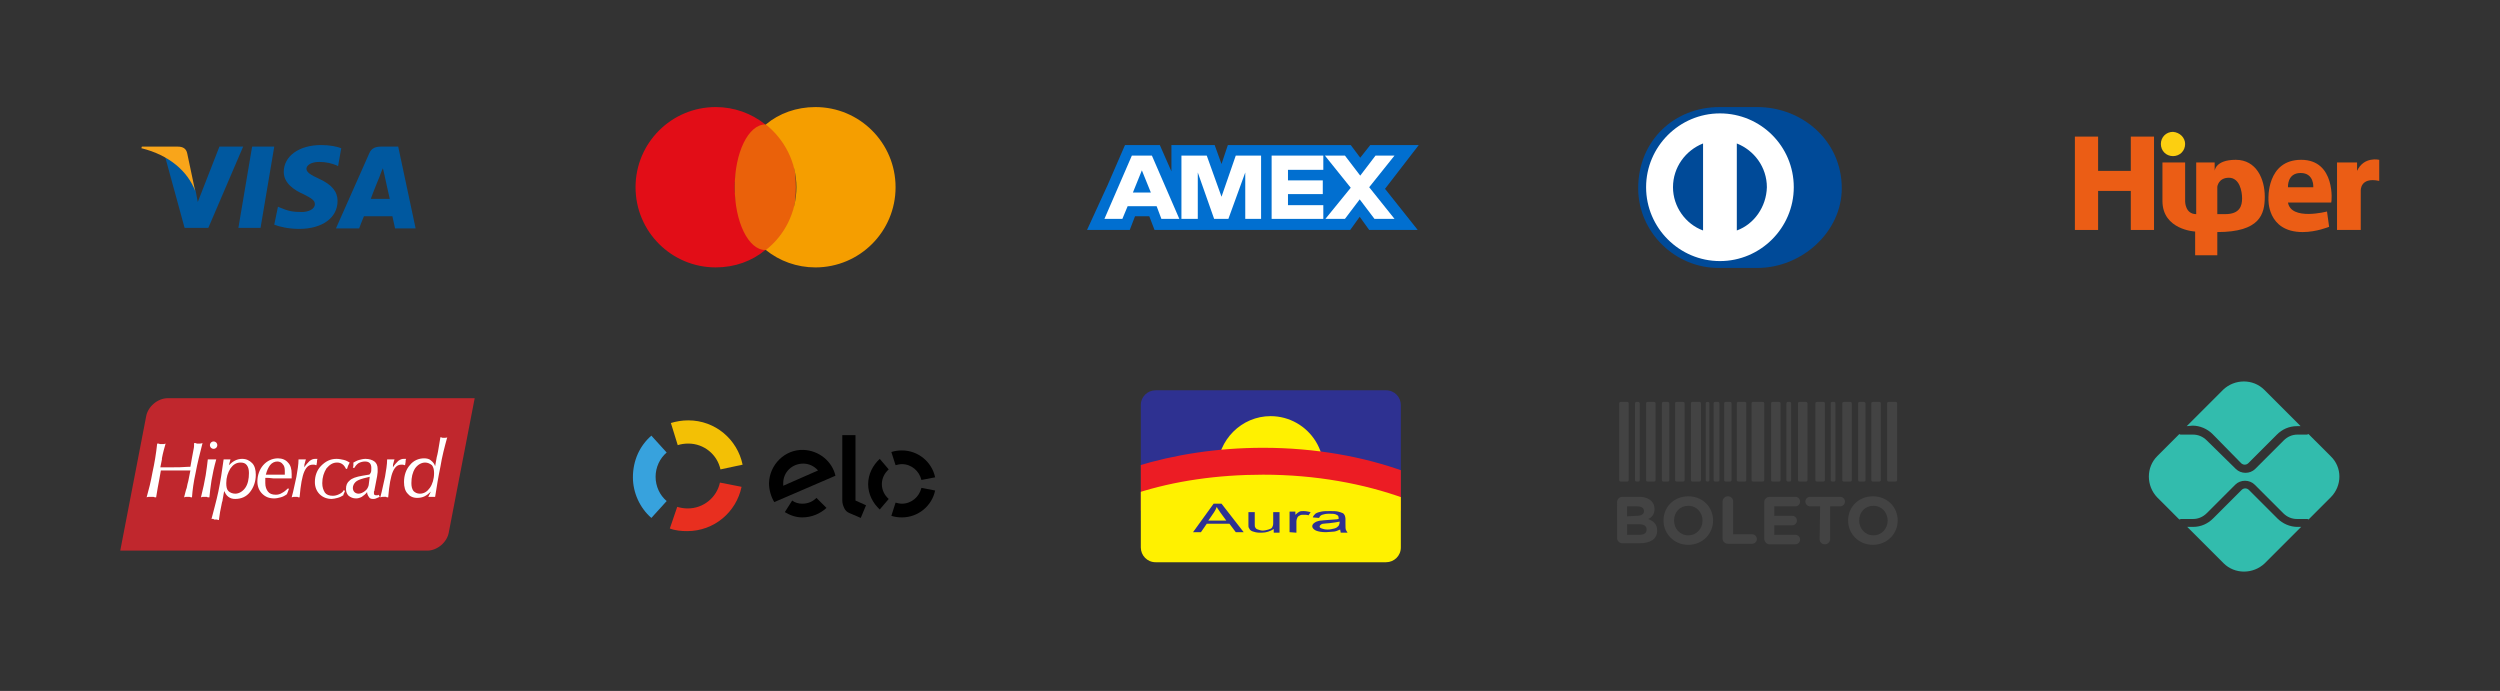 <?xml version="1.0" encoding="utf-8"?>
<!-- Generator: Adobe Illustrator 26.3.1, SVG Export Plug-In . SVG Version: 6.00 Build 0)  -->
<svg version="1.1" id="Layer_1" xmlns="http://www.w3.org/2000/svg" xmlns:xlink="http://www.w3.org/1999/xlink" x="0px" y="0px"
	 viewBox="0 0 474 131" style="enable-background:new 0 0 474 131;" xml:space="preserve">
<rect x="0" y="0" width="474" height="131" fill="#333333" stroke="none"/>
<style type="text/css">
	.st0{fill:#F3C005;}
	.st1{fill:#E82F1F;}
	.st2{fill:#37A2DD;}
	.st3{fill:#00589F;}
	.st4{fill:#F9A51A;}
	.st5{fill:#E20D17;}
	.st6{fill:#EA610A;}
	.st7{fill:#F59E00;}
	.st8{fill-rule:evenodd;clip-rule:evenodd;fill:#016FD0;}
	.st9{fill-rule:evenodd;clip-rule:evenodd;fill:#FFFFFF;}
	.st10{fill:#004A98;}
	.st11{fill:#FFFFFF;}
	.st12{fill:#EB5D15;}
	.st13{fill:#FCCF11;}
	.st14{fill-rule:evenodd;clip-rule:evenodd;fill:#C0272D;}
	.st15{fill:#434343;}
	.st16{fill:#32BCAD;}
	.st17{clip-path:url(#SVGID_00000025409062452222896500000016828893608020830596_);}
	.st18{fill-rule:evenodd;clip-rule:evenodd;fill:#2E3191;}
	.st19{fill-rule:evenodd;clip-rule:evenodd;fill:#FFF100;}
	.st20{fill-rule:evenodd;clip-rule:evenodd;fill:#EC1C24;}
	.st21{fill:#2E3191;}
</style>
<g>
	<path class="st0" d="M128.5,84.4c0.6-0.2,1.3-0.3,2-0.3c3,0,5.5,2.1,6.1,4.9l4.2-0.9c-1-4.8-5.2-8.4-10.3-8.4
		c-1.2,0-2.3,0.2-3.3,0.5L128.5,84.4z"/>
	<path class="st1" d="M136.5,91.5c-0.6,2.8-3.1,4.9-6.1,4.9c-0.7,0-1.3-0.1-2-0.3l-1.4,4.1c1,0.4,2.2,0.5,3.3,0.5
		c5.1,0,9.3-3.6,10.3-8.4L136.5,91.5z"/>
	<path d="M154.8,94.4c-0.7,0.7-1.6,1.1-2.7,1.1c-0.7,0-1.4-0.2-1.9-0.6l-1.4,2.2c1,0.6,2.1,1,3.3,1c1.8,0,3.4-0.7,4.6-1.8
		L154.8,94.4z"/>
	<path d="M152.3,85.3c-3.5-0.1-6.4,2.8-6.5,6.3c0,1.3,0.4,2.6,1,3.6l11.6-5C157.8,87.5,155.3,85.4,152.3,85.3 M148.5,92.1
		c0-0.1,0-0.3,0-0.5c0-2.1,1.7-3.7,3.8-3.7c1.1,0,2.1,0.5,2.8,1.3L148.5,92.1z"/>
	<path d="M162.2,82.5v12.4l2,0.9l-1,2.4l-2.1-0.9c-0.5-0.2-0.8-0.5-1-0.9s-0.4-0.9-0.4-1.5V82.5H162.2z"/>
	<path d="M166.8,96.6l1.7-2c-0.8-0.7-1.3-1.7-1.3-2.8s0.5-2.1,1.3-2.8l-1.7-2c-1.3,1.2-2.2,2.9-2.2,4.8S165.5,95.4,166.8,96.6z"/>
	<path d="M169.8,88.2c0.4-0.1,0.8-0.2,1.2-0.2c1.8,0,3.3,1.3,3.7,3l2.6-0.5c-0.6-2.9-3.2-5.1-6.3-5.1c-0.7,0-1.4,0.1-2,0.3
		L169.8,88.2z"/>
	<path d="M174.7,92.5c-0.4,1.7-1.9,3-3.7,3c-0.4,0-0.8-0.1-1.2-0.2l-0.8,2.5c0.6,0.2,1.3,0.3,2,0.3c3.1,0,5.7-2.2,6.3-5.1
		L174.7,92.5z"/>
	<path class="st2" d="M123.5,98.2l2.9-3.2c-1.3-1.1-2.1-2.8-2.1-4.6c0-1.8,0.8-3.5,2.1-4.6l-2.9-3.2c-2.2,1.9-3.5,4.7-3.5,7.9
		C120,93.4,121.3,96.3,123.5,98.2z"/>
</g>
<g>
	<path class="st3" d="M45.2,43.2l2.6-15.4H52l-2.6,15.4H45.2z"/>
	<path class="st3" d="M64.7,28.1c-0.8-0.3-2.1-0.6-3.8-0.6c-4.2,0-7.1,2.1-7.1,5.1c0,2.2,2.1,3.5,3.7,4.2c1.6,0.8,2.2,1.2,2.2,1.9
		c0,1-1.3,1.5-2.5,1.5c-1.7,0-2.6-0.2-4-0.8l-0.5-0.2L52,42.6c1,0.4,2.8,0.8,4.7,0.8c4.4,0,7.3-2.1,7.3-5.3c0-1.8-1.1-3.1-3.5-4.2
		c-1.5-0.7-2.4-1.2-2.4-1.9c0-0.6,0.8-1.3,2.4-1.3c1.4,0,2.4,0.3,3.2,0.6l0.4,0.2L64.7,28.1z"/>
	<path class="st3" d="M75.5,27.8h-3.3c-1,0-1.8,0.3-2.2,1.3l-6.3,14.2h4.4c0,0,0.7-1.9,0.9-2.3h5.4c0.1,0.5,0.5,2.3,0.5,2.3h3.9
		L75.5,27.8z M70.3,37.7c0.3-0.9,1.7-4.3,1.7-4.3s0.3-0.9,0.6-1.5l0.3,1.3c0,0,0.8,3.7,1,4.5H70.3z"/>
	<path class="st3" d="M41.6,27.8l-4.1,10.5l-0.4-2.1c-0.8-2.5-3.2-5.1-5.8-6.5L35,43.2h4.5l6.6-15.4L41.6,27.8z"/>
	<path class="st4" d="M33.7,27.8h-6.8l-0.1,0.3c5.3,1.3,8.8,4.4,10.2,8.1l-1.5-7.1C35.3,28.1,34.6,27.8,33.7,27.8"/>
</g>
<g>
	<path class="st5" d="M139.3,35.5c0-4.8,2.3-9.2,5.8-11.9c-2.6-2.1-5.9-3.3-9.4-3.3c-8.4,0-15.2,6.8-15.2,15.2s6.8,15.2,15.2,15.2
		c3.6,0,6.9-1.2,9.4-3.3C141.6,44.7,139.3,40.4,139.3,35.5z"/>
	<ellipse class="st6" cx="145.1" cy="35.5" rx="5.8" ry="11.9"/>
	<path class="st7" d="M154.6,20.3c-3.6,0-6.9,1.2-9.4,3.3c3.5,2.8,5.8,7.1,5.8,11.9s-2.3,9.2-5.8,11.9c2.6,2.1,5.9,3.3,9.4,3.3
		c8.4,0,15.2-6.8,15.2-15.2S163,20.3,154.6,20.3z"/>
</g>
<g>
	<path class="st8" d="M269,27.5h-9.2l-1.9,2.4l-1.8-2.4h-14.2h-1.3h-7.8l-1.2,3.6l-1.3-3.6h-8.2v5l-2.2-5h-6.6l-3.3,7.6l-0.6,1.3
		l-3.3,7.2h3.3h0.4h4.4l1-2.6h2.7l1,2.6h23H256l1.8-2.5l1.8,2.5h9.2l-6.2-7.8L269,27.5z"/>
	<path class="st9" d="M214.6,29.5l-5.2,12h3.4l1-2.4h5.5l0.9,2.4h3.4l-5.2-12H214.6z M214.8,36.5l1.7-4.2l1.7,4.2H214.8z"/>
	<path class="st9" d="M231.6,37.3l-2.8-7.8H224v12h3.1v-8.8l3.1,8.8h2.7l3.2-8.8v8.8h3v-12h-4.8L231.6,37.3z"/>
	<path class="st9" d="M241.1,41.5h9.8v-2.6h-6.7v-2.1h6.6v-2.6h-6.6v-2h6.7v-2.7h-9.8L241.1,41.5L241.1,41.5z"/>
	<path class="st9" d="M264.4,29.5h-3.6l-2.9,3.8l-2.9-3.8h-3.8l4.9,6.1l-4.8,5.9h3.7l2.8-3.7l2.8,3.7h3.8l-4.8-6L264.4,29.5z"/>
</g>
<g>
	<path class="st10" d="M333.2,50.8c8.4,0,16-6.8,16-15.1c0-9.1-7.6-15.4-16-15.4H326c-8.5,0-15.4,6.3-15.4,15.4
		c0,8.3,7,15.2,15.4,15.1L333.2,50.8z"/>
	<path class="st11" d="M329.3,43.7V27.2c3.3,1.3,5.7,4.5,5.7,8.3C334.9,39.2,332.6,42.5,329.3,43.7 M317.2,35.5c0-3.8,2.4-7,5.7-8.3
		v16.5C319.6,42.5,317.2,39.2,317.2,35.5 M326.1,21.5c-7.7,0-14,6.3-14,14s6.3,14,14,14s14-6.3,14-14
		C340.1,27.7,333.8,21.5,326.1,21.5"/>
</g>
<g>
	<path class="st12" d="M404,25.9v6.5h-6.2v-6.5h-4.4v17.7h4.4v-7.4h6.2v7.4h4.4V25.9H404z"/>
	<path class="st12" d="M423.9,30.3c-3.9,0-4,2.1-4,2.1v-1.6h-3.5v9.8c-2.1,0-2.1-2.4-2.1-2.4v-7.4H410v7.3c0,5.5,6.2,5.8,6.2,5.8
		v4.5h4.2V44c8.1,0,9-3.4,9-6.7C429.4,33.9,427.8,30.3,423.9,30.3L423.9,30.3z M421.9,40.6c-0.9,0-1.5,0-1.5,0v-5.2
		c0,0,0.2-1.7,2.2-1.7s2.5,2.5,2.5,3.9S424.7,40.6,421.9,40.6z"/>
	<path class="st13" d="M414.3,27.3c0,1.3-1,2.3-2.3,2.3s-2.3-1-2.3-2.3s1-2.3,2.3-2.3C413.3,25.1,414.3,26.1,414.3,27.3z"/>
	<path class="st12" d="M436.3,30.3c-6.6,0-6.2,7.5-6.2,7.4s-0.4,6.3,6.5,6.3c2.6,0,5-1,5-1l-0.4-2.9c0,0-6.8,1.8-7.4-1.7h8.2
		C442.1,38.4,442.9,30.3,436.3,30.3z M438.6,35.5h-4.8c0,0-0.2-2.7,2.4-2.7S438.6,35.5,438.6,35.5z"/>
	<path class="st12" d="M446.9,30.8h-3.8v12.8h4.5v-7.4c0,0-0.2-2.7,3.5-1.9v-4c0,0-2.9-0.7-4.2,2.1V30.8z"/>
</g>
<g>
	<path class="st14" d="M22.8,104.4H81c1.9,0,3.8-1.6,4.1-3.5L90,75.5H31.8c-1.9,0-3.8,1.6-4.1,3.5L22.8,104.4z"/>
	<path class="st11" d="M27.8,94.3c0.4-1.4,0.8-3,1.1-4.7c0.4-1.8,0.7-3.6,0.9-5.5c0.2,0,0.4,0,0.5,0.1h0.3h0.3c0.1,0,0.3,0,0.5-0.1
		c-0.2,0.7-0.5,1.7-0.7,2.8v0.2l-0.3,1.5h0.9H33c0.6,0,1.5,0,2.8-0.1h0.3l0.3-1.7c0.1-0.6,0.2-1.1,0.3-1.6c0.1-0.4,0.1-0.8,0.1-1.2
		c0.2,0,0.4,0,0.5,0.1h0.3h0.3c0.1,0,0.3,0,0.5-0.1c-0.5,2-1,3.9-1.3,5.6c-0.4,1.8-0.6,3.3-0.7,4.7c-0.3,0-0.4-0.1-0.5-0.1
		s-0.2,0-0.2,0c-0.1,0-0.2,0-0.3,0s-0.3,0-0.5,0.1c0.2-0.7,0.3-1.3,0.5-1.8c0.1-0.5,0.2-1,0.3-1.3l0.4-2c-0.4,0-1,0-1.6,0
		s-1,0-1.2,0c-0.5,0-1,0-1.4,0c-0.5,0-1,0-1.4,0l-0.3,1.7c-0.1,0.5-0.2,1-0.3,1.6c-0.1,0.6-0.2,1.2-0.3,1.8c-0.2,0-0.3,0-0.5-0.1
		c-0.1,0-0.2,0-0.3,0s-0.2,0-0.3,0C28.2,94.2,28,94.2,27.8,94.3L27.8,94.3z M39.8,84.4c0-0.2,0.1-0.4,0.2-0.5s0.3-0.2,0.5-0.2
		s0.4,0.1,0.5,0.2s0.2,0.3,0.2,0.5c0,0.2-0.1,0.4-0.2,0.5s-0.3,0.2-0.5,0.2S40.1,85,40,84.9S39.8,84.6,39.8,84.4z M38.1,94.3
		c0.4-1.6,0.7-3,0.9-4.2c0.2-1.2,0.3-2.2,0.4-3h0.4h0.4h0.4H41c-0.4,1.4-0.7,2.8-0.9,4c-0.2,1.2-0.3,2.3-0.4,3.2
		c-0.2,0-0.4,0-0.5-0.1c-0.1,0-0.2,0-0.3,0s-0.2,0-0.3,0S38.3,94.2,38.1,94.3L38.1,94.3z M44.6,93.6c0.7,0,1.4-0.4,1.9-1.1
		s0.7-1.7,0.7-2.8c0-0.6-0.1-1.1-0.4-1.5s-0.7-0.5-1.2-0.5c-0.8,0-1.4,0.4-1.9,1.1c-0.5,0.8-0.8,1.7-0.8,2.8c0,0.7,0.1,1.2,0.4,1.5
		C43.6,93.4,44.1,93.6,44.6,93.6z M40.1,98.4c0.4-1.6,0.9-3.3,1.3-5.2c0.4-1.9,0.7-3.9,1-6.1h0.3H43h0.3h0.4l-0.3,1.1
		c0.4-0.4,0.8-0.7,1.2-0.9c0.4-0.2,0.9-0.3,1.3-0.3c0.8,0,1.4,0.3,1.9,0.8s0.7,1.3,0.7,2.2c0,1.3-0.4,2.4-1.1,3.3
		c-0.7,0.9-1.7,1.3-2.8,1.3c-0.5,0-0.9-0.1-1.3-0.4s-0.6-0.7-0.8-1.1l-0.3,1.7c0,0.1,0,0.2-0.1,0.4c-0.3,1.4-0.5,2.5-0.6,3.4
		c-0.2,0-0.3-0.1-0.4-0.1s-0.2,0-0.2,0c-0.1,0-0.2,0-0.3,0C40.4,98.3,40.3,98.4,40.1,98.4L40.1,98.4z M50.4,90H51h1.1h1.3H54
		c0-0.2,0-0.3,0-0.4c0-0.1,0-0.2,0-0.3c0-0.6-0.1-1-0.4-1.3c-0.2-0.3-0.6-0.5-1-0.5c-0.5,0-1,0.2-1.4,0.7
		C50.9,88.6,50.6,89.2,50.4,90L50.4,90z M50.3,90.6v0.5v0.5c0,0.7,0.2,1.2,0.5,1.6c0.3,0.4,0.8,0.6,1.5,0.6c0.4,0,0.8-0.1,1.1-0.3
		c0.4-0.2,0.8-0.5,1.2-0.9l0.2,0.1c-0.1,0.1-0.1,0.3-0.2,0.5s-0.1,0.3-0.2,0.5c-0.4,0.3-0.8,0.5-1.2,0.6s-0.8,0.2-1.2,0.2
		c-1,0-1.7-0.3-2.3-0.9c-0.6-0.6-0.9-1.4-0.9-2.3c0-1.2,0.4-2.3,1.1-3.1s1.7-1.3,2.8-1.3c0.8,0,1.5,0.3,1.9,0.8
		c0.5,0.5,0.7,1.2,0.7,2.2v0.3v0.5c-0.1,0-0.2,0-0.3,0c-1.1,0-1.9,0-2.3,0c-0.1,0-0.4,0-0.9,0C51.2,90.6,50.7,90.6,50.3,90.6
		L50.3,90.6z M55.3,94.3c0.4-1.4,0.6-2.7,0.9-3.9c0.2-1.2,0.4-2.3,0.4-3.3H57h0.3h0.3H58c-0.1,0.2-0.1,0.4-0.2,0.7
		c-0.1,0.2-0.1,0.5-0.1,0.8c0.3-0.5,0.7-0.9,1-1.2c0.4-0.3,0.7-0.4,1.1-0.4H60h0.2c-0.1,0.2-0.1,0.4-0.1,0.6S60,88,60,88.2
		c-0.2,0-0.3-0.1-0.4-0.1s-0.2,0-0.3,0c-0.7,0-1.2,0.4-1.6,1.3c-0.4,0.9-0.7,2.5-0.9,4.9c-0.2,0-0.3,0-0.4-0.1c-0.1,0-0.2,0-0.3,0
		s-0.1,0-0.2,0C55.7,94.2,55.6,94.2,55.3,94.3L55.3,94.3z M65.1,93.9c-0.3,0.2-0.7,0.4-1.1,0.5c-0.4,0.1-0.8,0.2-1.1,0.2
		c-0.9,0-1.7-0.3-2.3-0.9c-0.6-0.6-0.9-1.4-0.9-2.3c0-1.2,0.4-2.3,1.2-3.1s1.7-1.3,2.9-1.3c0.5,0,0.9,0.1,1.4,0.2
		c0.4,0.1,0.8,0.3,1.1,0.5c-0.1,0.2-0.2,0.4-0.3,0.6s-0.1,0.4-0.2,0.6h-0.2c-0.2-0.4-0.4-0.7-0.7-0.9s-0.6-0.3-1-0.3
		c-0.8,0-1.4,0.4-2,1.1c-0.5,0.8-0.8,1.7-0.8,2.8c0,0.8,0.2,1.3,0.5,1.8c0.3,0.4,0.8,0.6,1.5,0.6c0.4,0,0.8-0.1,1.2-0.3
		c0.4-0.2,0.7-0.4,0.9-0.8l0.2,0.2c-0.1,0.2-0.1,0.3-0.2,0.5C65.2,93.5,65.1,93.7,65.1,93.9L65.1,93.9z M69.6,93.3
		c-0.3,0.4-0.7,0.7-1,0.9c-0.4,0.2-0.7,0.3-1.1,0.3c-0.6,0-1-0.2-1.4-0.5c-0.3-0.3-0.5-0.7-0.5-1.3c0-0.7,0.2-1.2,0.7-1.6
		c0.4-0.4,1.2-0.7,2.4-0.9l1.2-0.2c0.2,0,0.3-0.2,0.4-0.4c0.1-0.2,0.1-0.5,0.1-0.9c0-0.4-0.1-0.7-0.3-0.9c-0.2-0.2-0.5-0.3-0.9-0.3
		s-0.8,0.1-1.2,0.3c-0.3,0.2-0.6,0.5-0.8,0.9h-0.3c0-0.1,0.1-0.3,0.1-0.4c0-0.1,0-0.3,0-0.4v-0.1c0-0.1,0-0.1,0-0.1
		c0.4-0.2,0.7-0.4,1.1-0.5s0.8-0.2,1.2-0.2c0.7,0,1.3,0.2,1.7,0.5c0.4,0.3,0.6,0.8,0.6,1.4v0.6c0,0.3-0.1,0.5-0.1,0.8L71,92.9
		c0,0.1,0,0.2-0.1,0.3v0.3c0,0.1,0,0.3,0.1,0.3c0.1,0.1,0.2,0.1,0.3,0.1h0.2c0.1,0,0.2,0,0.3-0.1l0.2,0.4c-0.2,0.1-0.5,0.2-0.7,0.3
		s-0.4,0.1-0.6,0.1c-0.3,0-0.6-0.1-0.7-0.3C69.7,93.9,69.6,93.6,69.6,93.3z M70.1,90.4l-1.2,0.3c-0.7,0.2-1.2,0.4-1.5,0.7
		s-0.5,0.7-0.5,1.1c0,0.3,0.1,0.6,0.3,0.8c0.2,0.2,0.5,0.3,0.8,0.3c0.4,0,0.8-0.2,1.2-0.5s0.6-0.7,0.7-1.1L70.1,90.4z M72.1,94.3
		c0.4-1.4,0.6-2.7,0.9-3.9c0.2-1.2,0.4-2.3,0.4-3.3h0.4h0.3h0.3h0.4c-0.1,0.2-0.1,0.4-0.2,0.7c-0.1,0.2-0.1,0.5-0.1,0.8
		c0.3-0.5,0.7-0.9,1-1.2c0.4-0.3,0.7-0.4,1.1-0.4h0.2H77c-0.1,0.2-0.1,0.4-0.1,0.6s-0.1,0.4-0.1,0.6c-0.2,0-0.3-0.1-0.4-0.1
		s-0.2,0-0.3,0c-0.7,0-1.2,0.4-1.6,1.3c-0.4,0.9-0.7,2.5-0.9,4.9c-0.2,0-0.3,0-0.4-0.1c-0.1,0-0.2,0-0.3,0s-0.1,0-0.2,0
		C72.5,94.2,72.4,94.2,72.1,94.3L72.1,94.3z M81.7,93.2c-0.4,0.4-0.8,0.7-1.2,0.9s-0.9,0.3-1.4,0.3c-0.8,0-1.4-0.3-1.8-0.8
		c-0.5-0.5-0.7-1.3-0.7-2.2c0-1.3,0.4-2.4,1.1-3.2c0.7-0.9,1.7-1.3,2.7-1.3c0.5,0,1,0.1,1.3,0.4c0.4,0.3,0.7,0.7,0.8,1.1l0.3-1.7
		c0.2-0.7,0.3-1.4,0.4-2s0.2-1.2,0.3-1.8c0.2,0,0.3,0.1,0.4,0.1h0.2h0.3c0.1,0,0.3,0,0.4-0.1c-0.5,1.8-1,3.7-1.3,5.6
		c-0.4,1.9-0.7,3.8-1,5.7c-0.1,0-0.2,0-0.3,0s-0.2,0-0.3,0s-0.2,0-0.3,0s-0.2,0-0.4,0L81.7,93.2z M80.6,87.7c-0.7,0-1.4,0.4-1.9,1.1
		c-0.5,0.8-0.7,1.7-0.7,2.8c0,0.6,0.1,1.1,0.4,1.5c0.3,0.3,0.7,0.5,1.2,0.5c0.8,0,1.4-0.4,1.9-1.1s0.8-1.7,0.8-2.8
		c0-0.6-0.1-1.1-0.4-1.5C81.5,87.9,81.1,87.7,80.6,87.7z"/>
</g>
<g>
	<g>
		<path class="st15" d="M322.2,76.2h-1.3c-0.2,0-0.3,0.1-0.3,0.3V91c0,0.2,0.1,0.3,0.3,0.3h1.3c0.2,0,0.3-0.1,0.3-0.3V76.5
			C322.5,76.3,322.4,76.2,322.2,76.2z"/>
		<path class="st15" d="M308.5,76.2h-1.2c-0.2,0-0.3,0.1-0.3,0.3V91c0,0.2,0.1,0.3,0.3,0.3h1.2c0.2,0,0.3-0.1,0.3-0.3V76.5
			C308.8,76.3,308.7,76.2,308.5,76.2z"/>
		<path class="st15" d="M330.8,76.2h-1.2c-0.2,0-0.3,0.1-0.3,0.3V91c0,0.2,0.1,0.3,0.3,0.3h1.2c0.2,0,0.3-0.1,0.3-0.3V76.5
			C331.1,76.3,331,76.2,330.8,76.2z"/>
		<path class="st15" d="M328,76.2h-0.8c-0.2,0-0.3,0.1-0.3,0.3V91c0,0.2,0.1,0.3,0.3,0.3h0.8c0.2,0,0.3-0.1,0.3-0.3V76.5
			C328.3,76.3,328.2,76.2,328,76.2z"/>
		<path class="st15" d="M319.1,76.2h-1.2c-0.2,0-0.3,0.1-0.3,0.3V91c0,0.2,0.1,0.3,0.3,0.3h1.2c0.2,0,0.3-0.1,0.3-0.3V76.5
			C319.4,76.3,319.3,76.2,319.1,76.2z"/>
		<path class="st15" d="M316.2,76.2h-0.8c-0.2,0-0.3,0.1-0.3,0.3V91c0,0.2,0.1,0.3,0.3,0.3h0.8c0.2,0,0.3-0.1,0.3-0.3V76.5
			C316.5,76.3,316.3,76.2,316.2,76.2z"/>
		<path class="st15" d="M325.7,76.2h-0.5c-0.2,0-0.3,0.1-0.3,0.3V91c0,0.2,0.1,0.3,0.3,0.3h0.5c0.2,0,0.3-0.1,0.3-0.3V76.5
			C326,76.3,325.9,76.2,325.7,76.2z"/>
		<path class="st15" d="M313.6,76.2h-1.2c-0.2,0-0.3,0.1-0.3,0.3V91c0,0.2,0.1,0.3,0.3,0.3h1.2c0.2,0,0.3-0.1,0.3-0.3V76.5
			C313.9,76.3,313.8,76.2,313.6,76.2z"/>
		<path class="st15" d="M310.6,76.2h-0.3c-0.2,0-0.3,0.1-0.3,0.3V91c0,0.2,0.1,0.3,0.3,0.3h0.3c0.2,0,0.3-0.1,0.3-0.3V76.5
			C310.9,76.3,310.7,76.2,310.6,76.2z"/>
		<path class="st15" d="M323.8,76.2c-0.3,0-0.4,0.1-0.4,0.3V91c0,0.2,0.1,0.3,0.3,0.3h0.1c0.2,0,0.3-0.1,0.3-0.3V76.5
			C324.1,76.3,324,76.2,323.8,76.2L323.8,76.2z"/>
		<path class="st15" d="M334.2,76.2h-1.8c-0.2,0-0.3,0.1-0.3,0.3V91c0,0.2,0.1,0.3,0.3,0.3h1.8c0.2,0,0.3-0.1,0.3-0.3V76.5
			C334.5,76.3,334.4,76.2,334.2,76.2z"/>
		<path class="st15" d="M337.3,76.2h-1.2c-0.2,0-0.3,0.1-0.3,0.3V91c0,0.2,0.1,0.3,0.3,0.3h1.2c0.2,0,0.3-0.1,0.3-0.3V76.5
			C337.6,76.3,337.5,76.2,337.3,76.2z"/>
		<path class="st15" d="M342.4,76.2h-1.2c-0.2,0-0.3,0.1-0.3,0.3V91c0,0.2,0.1,0.3,0.3,0.3h1.2c0.2,0,0.3-0.1,0.3-0.3V76.5
			C342.7,76.3,342.5,76.2,342.4,76.2z"/>
		<path class="st15" d="M339.3,76.2H339c-0.2,0-0.3,0.1-0.3,0.3V91c0,0.2,0.1,0.3,0.3,0.3h0.3c0.2,0,0.3-0.1,0.3-0.3V76.5
			C339.6,76.3,339.5,76.2,339.3,76.2z"/>
		<path class="st15" d="M359.4,76.2h-1.3c-0.2,0-0.3,0.1-0.3,0.3V91c0,0.2,0.1,0.3,0.3,0.3h1.3c0.2,0,0.3-0.1,0.3-0.3V76.5
			C359.7,76.3,359.6,76.2,359.4,76.2z"/>
		<path class="st15" d="M345.7,76.2h-1.2c-0.2,0-0.3,0.1-0.3,0.3V91c0,0.2,0.1,0.3,0.3,0.3h1.2c0.2,0,0.3-0.1,0.3-0.3V76.5
			C346,76.3,345.9,76.2,345.7,76.2z"/>
		<path class="st15" d="M356.3,76.2h-1.2c-0.2,0-0.3,0.1-0.3,0.3V91c0,0.2,0.1,0.3,0.3,0.3h1.2c0.2,0,0.3-0.1,0.3-0.3V76.5
			C356.6,76.3,356.5,76.2,356.3,76.2z"/>
		<path class="st15" d="M353.4,76.2h-0.8c-0.2,0-0.3,0.1-0.3,0.3V91c0,0.2,0.1,0.3,0.3,0.3h0.8c0.2,0,0.3-0.1,0.3-0.3V76.5
			C353.7,76.3,353.5,76.2,353.4,76.2z"/>
		<path class="st15" d="M350.8,76.2h-1.2c-0.2,0-0.3,0.1-0.3,0.3V91c0,0.2,0.1,0.3,0.3,0.3h1.2c0.2,0,0.3-0.1,0.3-0.3V76.5
			C351.1,76.3,351,76.2,350.8,76.2z"/>
		<path class="st15" d="M347.7,76.2h-0.3c-0.2,0-0.3,0.1-0.3,0.3V91c0,0.2,0.1,0.3,0.3,0.3h0.3c0.2,0,0.3-0.1,0.3-0.3V76.5
			C348,76.3,347.9,76.2,347.7,76.2z"/>
		<path class="st15" d="M306.6,95.2c0-0.5,0.4-1,1-1h3.2c1,0,1.8,0.3,2.3,0.8c0.4,0.4,0.6,0.9,0.6,1.5c0,1-0.5,1.6-1.2,1.9
			c1,0.4,1.7,1,1.7,2.2c0,1.6-1.3,2.4-3.3,2.4h-3.3c-0.5,0-1-0.4-1-1V95.2z M310.3,97.8c0.9,0,1.4-0.3,1.4-0.9s-0.5-0.9-1.3-0.9
			h-1.9v1.9L310.3,97.8z M310.8,101.4c0.9,0,1.4-0.3,1.4-1c0-0.6-0.4-1-1.4-1h-2.3v2H310.8z"/>
		<path class="st15" d="M315.4,98.7c0-2.6,2-4.6,4.7-4.6s4.7,2,4.7,4.6c0,2.5-2,4.6-4.7,4.6S315.4,101.2,315.4,98.7z M322.8,98.7
			c0-1.5-1.1-2.8-2.7-2.8s-2.7,1.2-2.7,2.8c0,1.5,1.1,2.8,2.7,2.8S322.8,100.2,322.8,98.7z"/>
		<path class="st15" d="M326.6,95.1c0-0.5,0.4-1,1-1s1,0.4,1,1v6.2h3.6c0.5,0,0.9,0.4,0.9,0.9s-0.4,0.9-0.9,0.9h-4.6
			c-0.5,0-1-0.4-1-1V95.1z"/>
		<path class="st15" d="M334.5,102.1v-6.9c0-0.5,0.4-1,1-1h4.9c0.5,0,0.9,0.4,0.9,0.9s-0.4,0.9-0.9,0.9h-4v1.8h3.4
			c0.5,0,0.9,0.4,0.9,0.9s-0.4,0.9-0.9,0.9h-3.4v1.8h4c0.5,0,0.9,0.4,0.9,0.9s-0.4,0.9-0.9,0.9h-5
			C334.9,103.1,334.5,102.7,334.5,102.1z"/>
		<path class="st15" d="M345.1,96h-1.9c-0.5,0-0.9-0.4-0.9-0.9s0.4-0.9,0.9-0.9h5.7c0.5,0,0.9,0.4,0.9,0.9s-0.4,0.9-0.9,0.9H347v6.2
			c0,0.5-0.4,1-1,1s-1-0.4-1-1L345.1,96L345.1,96z"/>
		<path class="st15" d="M350.4,98.7c0-2.6,2-4.6,4.7-4.6s4.7,2,4.7,4.6c0,2.5-2,4.6-4.7,4.6S350.4,101.2,350.4,98.7z M357.9,98.7
			c0-1.5-1.1-2.8-2.7-2.8s-2.7,1.2-2.7,2.8c0,1.5,1.1,2.8,2.7,2.8S357.9,100.2,357.9,98.7z"/>
	</g>
</g>
<g>
	<g>
		<path class="st16" d="M435.6,99.9c-1.4,0-2.8-0.6-3.8-1.6l-5.4-5.4c-0.4-0.4-1-0.4-1.4,0l-5.4,5.4c-1,1-2.3,1.6-3.8,1.6h-1.1
			l6.9,6.9c2.1,2.1,5.6,2.1,7.8,0l6.9-6.9H435.6z"/>
		<path class="st16" d="M415.7,80.7c1.4,0,2.8,0.6,3.8,1.6l5.4,5.5c0.4,0.4,1,0.4,1.4,0l5.4-5.4c1-1,2.3-1.6,3.8-1.6h0.7l-6.9-6.9
			c-2.1-2.1-5.6-2.1-7.8,0l0,0l-6.9,6.9L415.7,80.7L415.7,80.7z"/>
		<path class="st16" d="M441.9,86.5l-4.2-4.2c-0.1,0-0.2,0.1-0.3,0.1h-1.8c-1,0-1.9,0.4-2.6,1.1l-5.4,5.4c-1,1-2.7,1-3.7,0l-5.5-5.4
			c-0.7-0.7-1.6-1.1-2.6-1.1h-2.3c-0.1,0-0.2,0-0.3-0.1l-4.2,4.2c-2.1,2.1-2.1,5.6,0,7.8l4.2,4.2c0.1,0,0.2-0.1,0.3-0.1h2.3
			c1,0,1.9-0.4,2.6-1.1l5.4-5.4c1-1,2.7-1,3.7,0l5.4,5.4c0.7,0.7,1.6,1.1,2.6,1.1h1.9c0.1,0,0.2,0,0.3,0.1l4.2-4.2
			C444.1,92.1,444.1,88.6,441.9,86.5L441.9,86.5"/>
	</g>
</g>
<g>
	<g>
		<g>
			<defs>
				<path id="SVGID_1_" d="M262.8,106.6h-43.7c-1.6,0-2.8-1.3-2.8-2.8v-27c0-1.6,1.3-2.8,2.8-2.8h43.7c1.6,0,2.8,1.3,2.8,2.8v27
					C265.6,105.4,264.3,106.6,262.8,106.6z"/>
			</defs>
			<clipPath id="SVGID_00000142858670961918240750000006245330270432955547_">
				<use xlink:href="#SVGID_1_"  style="overflow:visible;"/>
			</clipPath>
			<g style="clip-path:url(#SVGID_00000142858670961918240750000006245330270432955547_);">
				<rect x="215.5" y="73.5" class="st18" width="50.8" height="25.2"/>
				<g>
					<path class="st19" d="M240.9,78.9c7.2,0,12.7,7.6,8.7,15.3c-0.8,1.5-2,2.8-3.5,3.5c-7.6,3.9-15.3-1.5-15.3-8.7
						C230.9,83.4,235.4,78.9,240.9,78.9L240.9,78.9z"/>
					<path class="st20" d="M239.5,84.9c9.9,0,19.1,1.7,26.8,4.5v7.4h-50.8v-8.4C222.6,86.2,230.8,84.9,239.5,84.9L239.5,84.9z"/>
					<path class="st19" d="M239.5,90c9.9,0,19.1,1.7,26.8,4.5v12.6h-50.8V93.5C222.6,91.2,230.8,90,239.5,90L239.5,90z"/>
					<g>
						<path class="st21" d="M226.2,100.9l3.9-5.4h1.5l4.2,5.4h-1.5l-1.2-1.6h-4.3l-1.1,1.6H226.2z M229.1,98.7h3.4l-1.1-1.5
							c-0.3-0.5-0.6-0.8-0.7-1.1c-0.1,0.3-0.3,0.7-0.5,1L229.1,98.7z"/>
						<path class="st21" d="M241.5,100.9v-0.6c-0.6,0.4-1.4,0.7-2.3,0.7c-0.4,0-0.8,0-1.2-0.1c-0.4-0.1-0.7-0.2-0.8-0.3
							c-0.2-0.1-0.3-0.3-0.4-0.5c-0.1-0.1-0.1-0.3-0.1-0.6v-2.4h1.2v2.2c0,0.3,0,0.6,0.1,0.7c0.1,0.2,0.2,0.3,0.5,0.4
							c0.3,0.1,0.6,0.2,0.9,0.2c0.4,0,0.7-0.1,1.1-0.2c0.3-0.1,0.6-0.2,0.7-0.4c0.1-0.2,0.2-0.4,0.2-0.8v-2.1h1.2v3.9h-1.1V100.9z"
							/>
						<path class="st21" d="M244.5,100.9V97h1.1v0.6c0.3-0.3,0.6-0.5,0.8-0.6s0.5-0.1,0.8-0.1c0.4,0,0.8,0.1,1.3,0.2l-0.4,0.6
							c-0.3-0.1-0.6-0.1-0.9-0.1c-0.3,0-0.5,0-0.7,0.1c-0.2,0.1-0.4,0.2-0.5,0.4c-0.1,0.2-0.2,0.5-0.2,0.8v2.1L244.5,100.9
							L244.5,100.9z"/>
						<path class="st21" d="M254.1,100.4c-0.5,0.2-0.9,0.4-1.3,0.4s-0.9,0.1-1.4,0.1c-0.8,0-1.4-0.1-1.9-0.3
							c-0.4-0.2-0.7-0.5-0.7-0.8c0-0.2,0.1-0.4,0.2-0.5c0.2-0.2,0.4-0.3,0.6-0.4c0.3-0.1,0.6-0.2,0.9-0.2c0.2,0,0.6-0.1,1.1-0.1
							c1-0.1,1.8-0.1,2.2-0.2c0-0.1,0-0.1,0-0.2c0-0.3-0.1-0.5-0.4-0.6c-0.3-0.2-0.8-0.2-1.4-0.2c-0.6,0-1,0.1-1.3,0.2
							c-0.3,0.1-0.5,0.3-0.6,0.6l-1.2-0.1c0.1-0.3,0.3-0.5,0.5-0.7c0.3-0.2,0.6-0.3,1.1-0.4c0.5-0.1,1-0.1,1.7-0.1
							c0.6,0,1.1,0,1.5,0.1s0.7,0.2,0.9,0.3c0.2,0.1,0.3,0.3,0.4,0.5c0,0.1,0.1,0.3,0.1,0.6v0.9c0,0.6,0,1,0.1,1.2s0.2,0.3,0.3,0.5
							h-1.3C254.2,100.8,254.1,100.6,254.1,100.4z M254,98.9c-0.5,0.1-1.1,0.2-2,0.3c-0.5,0-0.9,0.1-1.1,0.1c-0.2,0-0.4,0.1-0.5,0.2
							c-0.1,0.1-0.2,0.2-0.2,0.3c0,0.2,0.1,0.3,0.4,0.4c0.3,0.1,0.6,0.2,1.1,0.2s0.9-0.1,1.3-0.2c0.4-0.1,0.6-0.3,0.8-0.5
							C253.9,99.5,254,99.3,254,98.9L254,98.9z"/>
					</g>
				</g>
			</g>
		</g>
	</g>
</g>
</svg>
